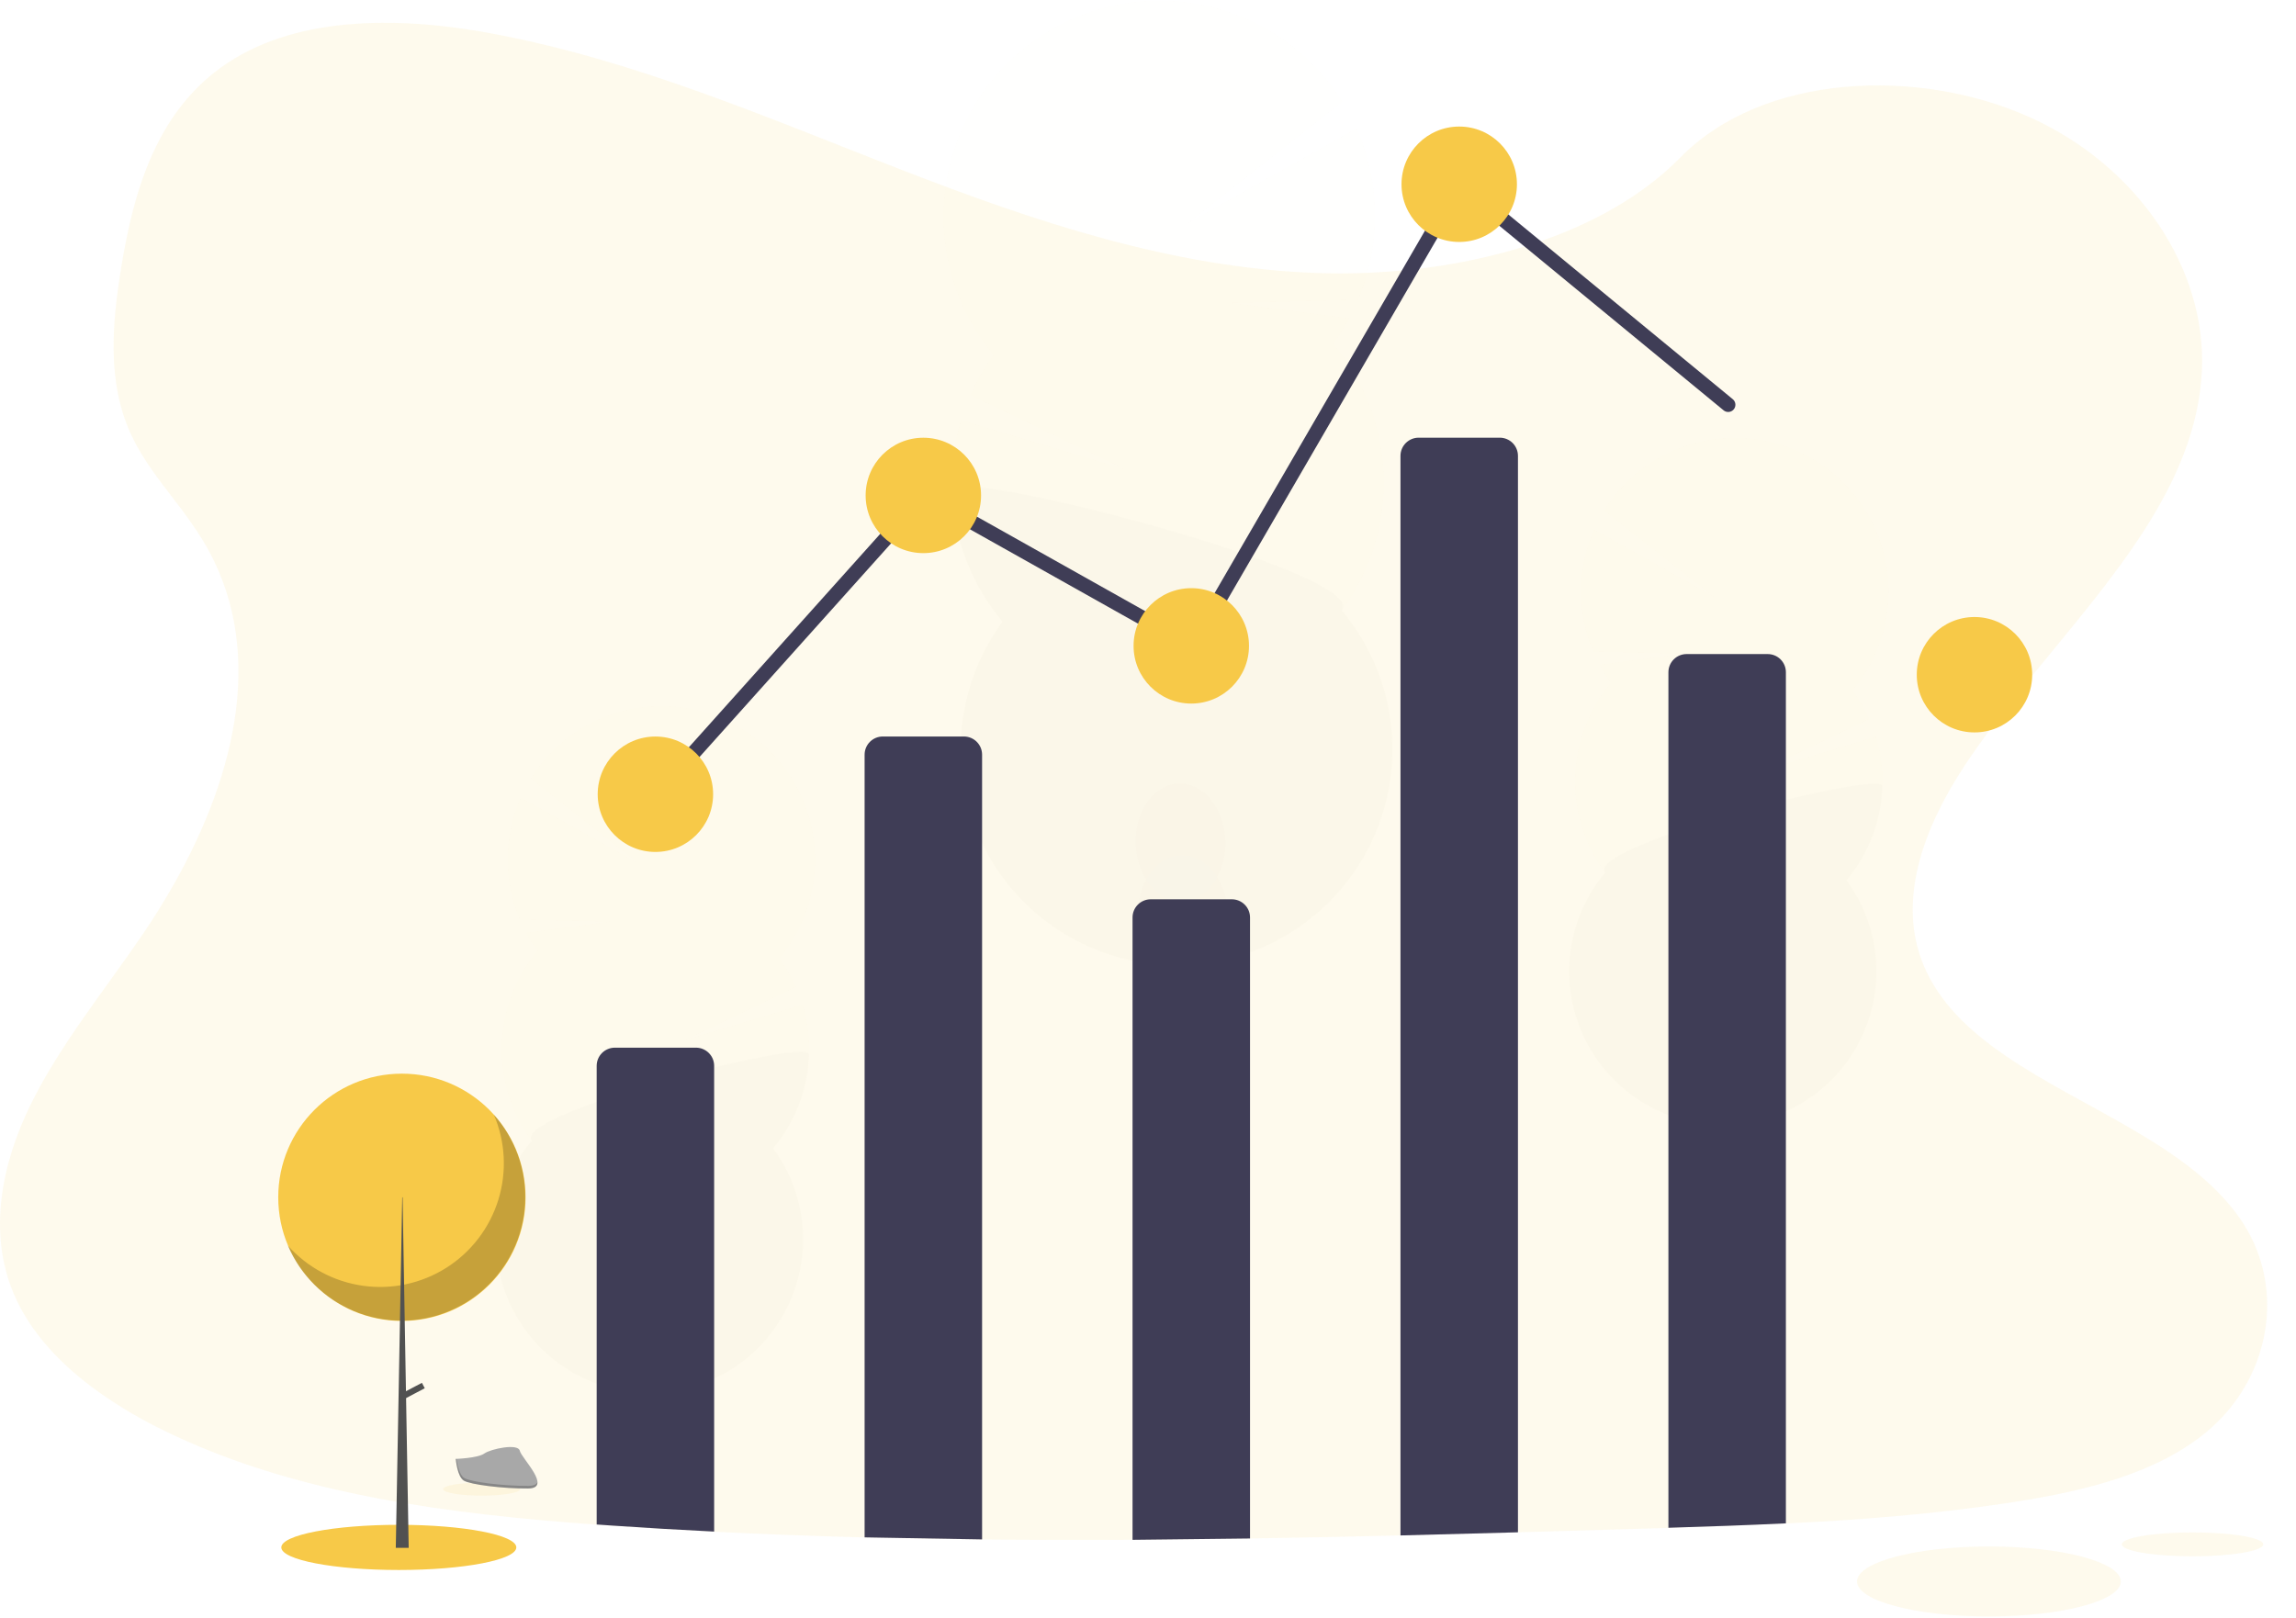 <svg width="1114" height="785" viewBox="0 0 1114 785" fill="none" xmlns="http://www.w3.org/2000/svg">
<g clip-path="url(#clip0)">
<path opacity="0.1" d="M965 784.41C1000.35 784.41 1029 776.803 1029 767.42C1029 758.037 1000.35 750.43 965 750.43C929.654 750.43 901 758.037 901 767.42C901 776.803 929.654 784.41 965 784.41Z" fill="#F7C948"/>
<path opacity="0.1" d="M1070.55 694.89C1046.2 715.09 1011.55 723.45 978.04 728.73L972.4 729.59C937.4 734.81 902.01 737.59 866.5 739.28C847.5 740.2 828.5 740.85 809.5 741.43L794.61 741.87C775.277 742.443 755.907 743.007 736.5 743.56C717.5 744.1 698.5 744.607 679.5 745.08C655.167 745.673 630.833 746.167 606.5 746.56C587.5 746.86 568.5 747.067 549.5 747.18C525.16 747.32 500.827 747.273 476.5 747.04C457.487 746.847 438.487 746.513 419.5 746.04C395.153 745.413 370.82 744.497 346.5 743.29C329.993 742.483 313.497 741.513 297.01 740.38L289.5 739.85C218.73 734.75 146.69 725.6 84.76 696.68L83.09 695.89C82.26 695.5 81.43 695.11 80.6 694.7C69.229 689.264 58.337 682.878 48.04 675.61C29.73 662.55 14.61 646.61 6.62 627.7C-5.9 598.04 0.72 564.7 15.02 535.7C29.32 506.7 50.79 480.52 69.36 453.21C74.8 445.21 79.96 436.91 84.76 428.4C114.76 375.03 129.64 313.27 98.19 261.84C94.039 255.283 89.556 248.941 84.76 242.84C77.09 232.84 69.29 222.84 64.02 211.77C51.73 186.01 54.37 157.04 58.85 129.52C64.85 92.93 75.85 53.52 110.23 30.66C145.9 6.92 196.53 8.12 240.8 16.66C309.63 29.85 373.16 57.46 437.29 82.36C501.42 107.26 568.6 130.03 639.11 132.48C654.257 132.998 669.421 132.447 684.49 130.83V130.83C704.579 128.766 724.395 124.593 743.61 118.38C771.36 109.24 796.61 95.49 815.33 76.38C855.48 35.53 930.93 32.44 985.33 57.11C1037.24 80.65 1070.81 130.47 1068.33 180.23C1065.51 235.62 1024.03 281.16 986.02 327.87C981.41 333.53 976.86 339.21 972.43 344.93C969.957 348.123 967.53 351.323 965.15 354.53C960.98 360.19 956.95 365.88 953.15 371.64C933.73 401.17 920 436.64 933.37 468.52C940.87 486.37 955.18 499.99 972.43 511.88C1011.08 538.51 1064.43 556.43 1088.43 593.71C1109.11 625.84 1101.45 669.21 1070.55 694.89Z" fill="#F7C948"/>
<g opacity="0.1">
<path opacity="0.1" d="M555.5 549.35C555.54 550.29 555.61 551.21 555.71 552.11C563.49 549.01 571.127 545.677 578.62 542.11C582.619 541.579 586.336 539.761 589.21 536.93C591.4 535.83 593.58 534.68 595.74 533.53C595.251 532.496 594.697 531.494 594.08 530.53C589.87 523.88 583.47 519.72 576.42 519.95C569.37 520.18 563.27 524.75 559.5 531.64C556.608 537.08 555.226 543.195 555.5 549.35V549.35Z" fill="#3F3D56"/>
<path opacity="0.1" d="M554.35 514.38C554.501 520.508 556.278 526.485 559.5 531.7C563.72 538.33 570.12 542.49 577.17 542.26C577.66 542.26 578.17 542.19 578.62 542.15C582.619 541.619 586.336 539.801 589.21 536.97C591.16 535.114 592.804 532.961 594.08 530.59C596.901 525.146 598.278 519.069 598.079 512.941C597.879 506.813 596.11 500.839 592.94 495.59C588.72 488.94 582.32 484.78 575.27 485.01C568.22 485.24 562.13 489.81 558.36 496.7C555.47 502.13 554.085 508.234 554.35 514.38V514.38Z" fill="#3F3D56"/>
<path opacity="0.1" d="M576.017 507.292C588.089 506.896 597.454 493.764 596.936 477.96C596.417 462.157 586.21 449.667 574.138 450.063C562.066 450.459 552.7 463.592 553.219 479.395C553.738 495.198 563.945 507.688 576.017 507.292Z" fill="#3F3D56"/>
<path opacity="0.1" d="M574.87 472.329C586.942 471.933 596.307 458.8 595.789 442.997C595.27 427.193 585.063 414.703 572.991 415.1C560.919 415.496 551.554 428.628 552.072 444.432C552.591 460.235 562.798 472.725 574.87 472.329Z" fill="#3F3D56"/>
<path opacity="0.1" d="M573.723 437.355C585.795 436.959 595.161 423.826 594.642 408.023C594.123 392.22 583.917 379.73 571.845 380.126C559.773 380.522 550.407 393.654 550.926 409.458C551.444 425.261 561.651 437.751 573.723 437.355Z" fill="#3F3D56"/>
<path opacity="0.1" d="M646.79 166.77C649.652 162.871 652.238 158.778 654.53 154.52L596.79 146.98L658.91 145.4C664.443 132.244 667.233 118.097 667.109 103.826C666.986 89.554 663.951 75.458 658.19 62.4L576.28 108.35L651.28 49.35C643.644 37.203 633.595 26.753 621.754 18.65C609.913 10.547 596.534 4.963 582.447 2.244C568.359 -0.475 553.862 -0.271 539.857 2.843C525.851 5.958 512.634 11.916 501.027 20.35C489.419 28.783 479.667 39.511 472.376 51.868C465.086 64.226 460.412 77.949 458.644 92.188C456.876 106.426 458.051 120.876 462.098 134.642C466.145 148.407 472.977 161.194 482.17 172.21C477.714 178.28 473.922 184.81 470.86 191.69L546.67 227.97L466.31 203.91C461.271 220.591 460.471 238.265 463.983 255.332C467.494 272.4 475.206 288.323 486.42 301.66C474.786 317.503 467.845 336.301 466.391 355.903C464.936 375.505 469.027 395.121 478.195 412.508C487.364 429.895 501.239 444.351 518.236 454.223C535.233 464.096 554.665 468.986 574.31 468.336C593.956 467.685 613.021 461.52 629.328 450.544C645.634 439.569 658.523 424.226 666.521 406.271C674.519 388.315 677.303 368.472 674.555 349.009C671.806 329.546 663.637 311.249 650.98 296.21C664.891 277.287 672.04 254.239 671.28 230.765C670.52 207.291 661.895 184.754 646.79 166.77V166.77Z" fill="#F7C948"/>
<path opacity="0.1" d="M461.89 237.63C462.621 261.118 471.265 283.671 486.42 301.63C474.783 317.471 467.839 336.267 466.38 355.869C464.922 375.471 469.009 395.088 478.174 412.477C487.34 429.865 501.213 444.324 518.208 454.2C535.203 464.075 554.634 468.969 574.28 468.322C593.925 467.675 612.992 461.513 629.301 450.541C645.609 439.568 658.501 424.228 666.502 406.274C674.503 388.32 677.29 368.477 674.546 349.013C671.801 329.549 663.634 311.251 650.98 296.21C664.43 277.95 461.51 225.88 461.89 237.63Z" fill="black"/>
</g>
<g opacity="0.1">
<path opacity="0.1" d="M326.18 733.56C326.18 734.22 326.11 734.88 326.03 735.56C320.497 733.36 315.06 731.003 309.72 728.49C306.875 728.118 304.228 726.83 302.18 724.82C300.62 724.027 299.07 723.22 297.53 722.4C297.878 721.669 298.272 720.961 298.71 720.28C301.71 715.54 306.25 712.58 311.27 712.74C316.29 712.9 320.63 716.14 323.27 721.04C325.337 724.88 326.342 729.202 326.18 733.56V733.56Z" fill="#3F3D56"/>
<path opacity="0.1" d="M326.96 708.67C326.862 713.03 325.605 717.286 323.32 721C320.32 725.72 315.77 728.69 310.76 728.53L309.76 728.45C306.915 728.078 304.268 726.79 302.22 724.78C300.829 723.461 299.658 721.929 298.75 720.24C296.744 716.37 295.763 712.051 295.899 707.694C296.036 703.337 297.286 699.087 299.53 695.35C302.53 690.61 307.08 687.65 312.09 687.81C317.1 687.97 321.45 691.21 324.14 696.11C326.183 699.971 327.156 704.307 326.96 708.67Z" fill="#3F3D56"/>
<path opacity="0.1" d="M327.768 683.826C328.123 672.582 321.448 663.246 312.859 662.975C304.27 662.703 297.019 671.599 296.663 682.843C296.308 694.087 302.983 703.423 311.572 703.694C320.162 703.966 327.413 695.07 327.768 683.826Z" fill="#3F3D56"/>
<path opacity="0.1" d="M328.545 658.94C328.9 647.696 322.225 638.36 313.636 638.089C305.047 637.818 297.796 646.713 297.441 657.957C297.085 669.202 303.76 678.537 312.349 678.809C320.939 679.08 328.19 670.185 328.545 658.94Z" fill="#3F3D56"/>
<path opacity="0.1" d="M329.332 634.044C329.688 622.8 323.013 613.465 314.423 613.193C305.834 612.922 298.583 621.817 298.228 633.062C297.873 644.306 304.547 653.641 313.137 653.913C321.726 654.184 328.977 645.289 329.332 634.044Z" fill="#3F3D56"/>
<path opacity="0.1" d="M260.91 461.38C258.871 458.606 257.023 455.696 255.38 452.67L296.46 447.21L252.25 446.21C248.299 436.851 246.3 426.783 246.376 416.625C246.451 406.466 248.6 396.429 252.69 387.13L311.02 419.76L257.6 377.81C263.006 369.126 270.142 361.647 278.563 355.839C286.984 350.032 296.511 346.02 306.55 344.053C316.589 342.086 326.925 342.207 336.915 344.407C346.905 346.607 356.335 350.841 364.619 356.843C372.902 362.846 379.862 370.489 385.064 379.297C390.266 388.105 393.599 397.89 394.856 408.042C396.113 418.194 395.267 428.497 392.371 438.308C389.474 448.119 384.589 457.228 378.02 465.07C381.201 469.386 383.907 474.033 386.09 478.93L332.17 504.81L389.34 487.61C392.938 499.479 393.522 512.058 391.04 524.21C388.557 536.362 383.086 547.703 375.12 557.21C383.416 568.473 388.376 581.843 389.432 595.791C390.488 609.74 387.598 623.704 381.092 636.087C374.586 648.47 364.727 658.773 352.642 665.818C340.556 672.862 326.733 676.363 312.751 675.922C298.77 675.48 285.195 671.113 273.578 663.32C261.962 655.527 252.772 644.622 247.061 631.853C241.35 619.083 239.347 604.965 241.281 591.111C243.216 577.257 249.009 564.227 258 553.51C248.086 540.052 242.983 523.653 243.511 506.946C244.039 490.24 250.167 474.195 260.91 461.39V461.38Z" fill="#F7C948"/>
<path opacity="0.1" d="M392.51 511.64C392.009 528.355 385.881 544.411 375.12 557.21C383.416 568.473 388.376 581.843 389.432 595.791C390.488 609.74 387.598 623.704 381.092 636.087C374.586 648.471 364.727 658.773 352.642 665.818C340.556 672.862 326.733 676.363 312.751 675.922C298.77 675.48 285.195 671.113 273.578 663.32C261.962 655.527 252.772 644.622 247.061 631.853C241.35 619.084 239.347 604.965 241.281 591.111C243.216 577.257 249.009 564.227 258 553.51C248.41 540.51 392.79 503.27 392.51 511.64Z" fill="black"/>
</g>
<g opacity="0.1">
<path opacity="0.1" d="M846.95 603.51C846.95 604.18 846.88 604.83 846.81 605.51C841.27 603.31 835.833 600.953 830.5 598.44C827.652 598.067 825.003 596.779 822.95 594.77C821.4 593.98 819.84 593.17 818.3 592.35C818.651 591.621 819.045 590.913 819.48 590.23C822.48 585.49 827.02 582.53 832.04 582.69C837.06 582.85 841.4 586.09 844.04 590.99C846.107 594.83 847.111 599.152 846.95 603.51V603.51Z" fill="#3F3D56"/>
<path opacity="0.1" d="M847.79 578.62C847.688 582.981 846.429 587.237 844.14 590.95C841.14 595.67 836.6 598.64 831.58 598.48L830.58 598.4C827.732 598.027 825.083 596.739 823.03 594.73C821.643 593.408 820.472 591.876 819.56 590.19C817.554 586.32 816.573 582.001 816.709 577.644C816.846 573.287 818.096 569.037 820.34 565.3C823.34 560.57 827.89 557.6 832.9 557.76C837.91 557.92 842.27 561.16 844.95 566.06C846.999 569.919 847.98 574.255 847.79 578.62V578.62Z" fill="#3F3D56"/>
<path opacity="0.1" d="M848.571 553.768C848.927 542.524 842.252 533.188 833.663 532.917C825.073 532.645 817.822 541.541 817.467 552.785C817.112 564.03 823.787 573.365 832.376 573.636C840.965 573.908 848.216 565.013 848.571 553.768Z" fill="#3F3D56"/>
<path opacity="0.1" d="M849.359 528.882C849.714 517.638 843.039 508.303 834.45 508.031C825.861 507.76 818.61 516.655 818.254 527.899C817.899 539.144 824.574 548.479 833.163 548.751C841.752 549.022 849.003 540.127 849.359 528.882Z" fill="#3F3D56"/>
<path opacity="0.1" d="M850.146 503.997C850.501 492.752 843.826 483.417 835.237 483.146C826.648 482.874 819.397 491.77 819.041 503.014C818.686 514.258 825.361 523.594 833.95 523.865C842.539 524.137 849.79 515.241 850.146 503.997Z" fill="#3F3D56"/>
<path opacity="0.1" d="M781.68 331.33C779.638 328.559 777.794 325.649 776.16 322.62L817.24 317.21L773.03 316.14C769.081 306.781 767.082 296.714 767.156 286.556C767.23 276.397 769.375 266.361 773.46 257.06L831.79 289.69L778.37 247.76C783.767 239.054 790.899 231.554 799.323 225.727C807.747 219.9 817.281 215.871 827.331 213.893C837.381 211.914 847.731 212.027 857.735 214.226C867.739 216.424 877.183 220.661 885.477 226.671C893.771 232.681 900.738 240.336 905.942 249.158C911.147 257.98 914.478 267.78 915.727 277.947C916.976 288.113 916.117 298.428 913.203 308.247C910.289 318.067 905.382 327.181 898.79 335.02C901.968 339.336 904.67 343.983 906.85 348.88L852.93 374.76L910.1 357.56C913.704 369.427 914.291 382.006 911.808 394.157C909.325 406.308 903.85 417.648 895.88 427.15C904.177 438.411 909.138 451.779 910.196 465.727C911.254 479.674 908.365 493.638 901.86 506.021C895.355 518.404 885.497 528.706 873.413 535.751C861.329 542.795 847.506 546.296 833.525 545.854C819.545 545.413 805.971 541.045 794.355 533.252C782.74 525.459 773.552 514.555 767.842 501.786C762.132 489.017 760.131 474.899 762.067 461.046C764.003 447.193 769.798 434.164 778.79 423.45C768.876 409.992 763.773 393.593 764.301 376.886C764.829 360.18 770.956 344.135 781.7 331.33H781.68Z" fill="#F7C948"/>
<path opacity="0.1" d="M913.29 381.59C912.789 398.303 906.658 414.358 895.89 427.15C904.186 438.411 909.145 451.779 910.202 465.726C911.258 479.673 908.369 493.636 901.864 506.018C895.359 518.4 885.501 528.702 873.417 535.745C861.333 542.789 847.511 546.29 833.531 545.848C819.551 545.406 805.978 541.04 794.363 533.247C782.747 525.455 773.559 514.551 767.849 501.783C762.139 489.015 760.137 474.898 762.071 461.046C764.006 447.193 769.8 434.165 778.79 423.45C769.19 410.46 913.55 373.21 913.29 381.59Z" fill="black"/>
</g>
<path d="M193.5 761.85C224.986 761.85 250.51 756.943 250.51 750.89C250.51 744.837 224.986 739.93 193.5 739.93C162.014 739.93 136.49 744.837 136.49 750.89C136.49 756.943 162.014 761.85 193.5 761.85Z" fill="#F7C948"/>
<path d="M346.5 517.21V743.21C329.993 742.403 313.497 741.433 297.01 740.3L289.5 739.77V517.21C289.5 516.052 289.728 514.905 290.171 513.835C290.615 512.765 291.264 511.792 292.083 510.973C292.902 510.154 293.875 509.505 294.945 509.061C296.015 508.618 297.162 508.39 298.32 508.39H337.68C338.838 508.39 339.985 508.618 341.055 509.061C342.125 509.505 343.098 510.154 343.917 510.973C344.736 511.792 345.385 512.765 345.829 513.835C346.272 514.905 346.5 516.052 346.5 517.21V517.21Z" fill="#3F3D56"/>
<path d="M419.5 746.02V366.21C419.5 363.871 420.429 361.627 422.083 359.973C423.737 358.319 425.981 357.39 428.32 357.39H467.68C468.838 357.39 469.985 357.618 471.055 358.061C472.125 358.505 473.098 359.154 473.917 359.973C474.736 360.792 475.385 361.765 475.829 362.835C476.272 363.905 476.5 365.052 476.5 366.21V747.01L419.5 746.02Z" fill="#3F3D56"/>
<path d="M549.5 747.21V445.21C549.5 442.871 550.429 440.627 552.083 438.973C553.737 437.319 555.981 436.39 558.32 436.39H597.68C600.019 436.39 602.263 437.319 603.917 438.973C605.571 440.627 606.5 442.871 606.5 445.21V746.56L549.5 747.21Z" fill="#3F3D56"/>
<path d="M736.5 221.21V743.56C717.5 744.1 698.5 744.607 679.5 745.08V221.21C679.5 218.871 680.429 216.627 682.083 214.973C683.737 213.319 685.981 212.39 688.32 212.39H727.68C730.019 212.39 732.263 213.319 733.917 214.973C735.571 216.627 736.5 218.871 736.5 221.21V221.21Z" fill="#3F3D56"/>
<path d="M866.5 326.21V739.21C847.5 740.13 828.5 740.78 809.5 741.36V326.21C809.5 323.871 810.429 321.627 812.083 319.973C813.737 318.319 815.981 317.39 818.32 317.39H857.68C860.019 317.39 862.263 318.319 863.917 319.973C865.571 321.627 866.5 323.871 866.5 326.21V326.21Z" fill="#3F3D56"/>
<path d="M318.5 385.41L448.5 240.41L578.5 313.41L708.5 89.41L838.5 196.41" stroke="#3F3D56" stroke-width="7" stroke-miterlimit="10" stroke-linecap="round"/>
<path d="M318 413.41C333.464 413.41 346 400.874 346 385.41C346 369.946 333.464 357.41 318 357.41C302.536 357.41 290 369.946 290 385.41C290 400.874 302.536 413.41 318 413.41Z" fill="#F7C948"/>
<path d="M448 268.41C463.464 268.41 476 255.874 476 240.41C476 224.946 463.464 212.41 448 212.41C432.536 212.41 420 224.946 420 240.41C420 255.874 432.536 268.41 448 268.41Z" fill="#F7C948"/>
<path d="M578 341.41C593.464 341.41 606 328.874 606 313.41C606 297.946 593.464 285.41 578 285.41C562.536 285.41 550 297.946 550 313.41C550 328.874 562.536 341.41 578 341.41Z" fill="#F7C948"/>
<path d="M708 117.41C723.464 117.41 736 104.874 736 89.41C736 73.946 723.464 61.41 708 61.41C692.536 61.41 680 73.946 680 89.41C680 104.874 692.536 117.41 708 117.41Z" fill="#F7C948"/>
<path d="M958 355.41C973.464 355.41 986 342.874 986 327.41C986 311.946 973.464 299.41 958 299.41C942.536 299.41 930 311.946 930 327.41C930 342.874 942.536 355.41 958 355.41Z" fill="#F7C948"/>
<path opacity="0.1" d="M233.68 725.77C243.997 725.77 252.36 724.355 252.36 722.61C252.36 720.865 243.997 719.45 233.68 719.45C223.363 719.45 215 720.865 215 722.61C215 724.355 223.363 725.77 233.68 725.77Z" fill="#F7C948"/>
<path d="M221.14 707.94C221.14 707.94 231.79 707.61 235 705.32C238.21 703.03 251.39 700.32 252.19 703.97C252.99 707.62 268.19 722.21 256.19 722.31C244.19 722.41 228.24 720.43 225.04 718.48C221.84 716.53 221.14 707.94 221.14 707.94Z" fill="#A8A8A8"/>
<path opacity="0.2" d="M256.38 721.03C244.38 721.13 228.44 719.16 225.23 717.21C222.79 715.72 221.82 710.39 221.49 707.93H221.14C221.14 707.93 221.81 716.52 225.02 718.47C228.23 720.42 244.14 722.4 256.17 722.3C259.64 722.3 260.84 721.04 260.77 719.21C260.29 720.32 258.97 721.01 256.38 721.03Z" fill="black"/>
<path opacity="0.1" d="M1063.8 755.21C1082.75 755.21 1098.11 752.613 1098.11 749.41C1098.11 746.207 1082.75 743.61 1063.8 743.61C1044.85 743.61 1029.49 746.207 1029.49 749.41C1029.49 752.613 1044.85 755.21 1063.8 755.21Z" fill="#F7C948"/>
<path d="M195 640.996C228.137 640.996 255 614.134 255 580.998C255 547.862 228.137 521 195 521C161.863 521 135 547.862 135 580.998C135 614.134 161.863 640.996 195 640.996Z" fill="#F7C948"/>
<path opacity="0.2" d="M239.632 540.924C245.229 554.015 245.988 568.67 241.774 582.269C237.561 595.869 228.648 607.527 216.631 615.16C204.613 622.793 190.272 625.905 176.171 623.938C162.07 621.971 149.128 615.055 139.658 604.424C143.076 612.422 148.193 619.582 154.653 625.406C161.114 631.23 168.763 635.581 177.072 638.155C185.38 640.73 194.149 641.467 202.771 640.316C211.392 639.166 219.661 636.154 227.003 631.491C234.345 626.827 240.586 620.623 245.292 613.308C249.999 605.993 253.059 597.742 254.26 589.128C255.462 580.513 254.776 571.74 252.25 563.416C249.724 555.093 245.419 547.418 239.632 540.924V540.924Z" fill="black"/>
<path d="M195.163 580.996H195.328L198.294 751.102H192.032L195.163 580.996Z" fill="#515151"/>
<path d="M206.088 673.653L204.707 671.027L194.792 676.25L196.174 678.876L206.088 673.653Z" fill="#515151"/>
</g>
<defs>
<clipPath id="clip0">
<rect width="1113.58" height="784.41" fill="white"/>
</clipPath>
</defs>
</svg>

